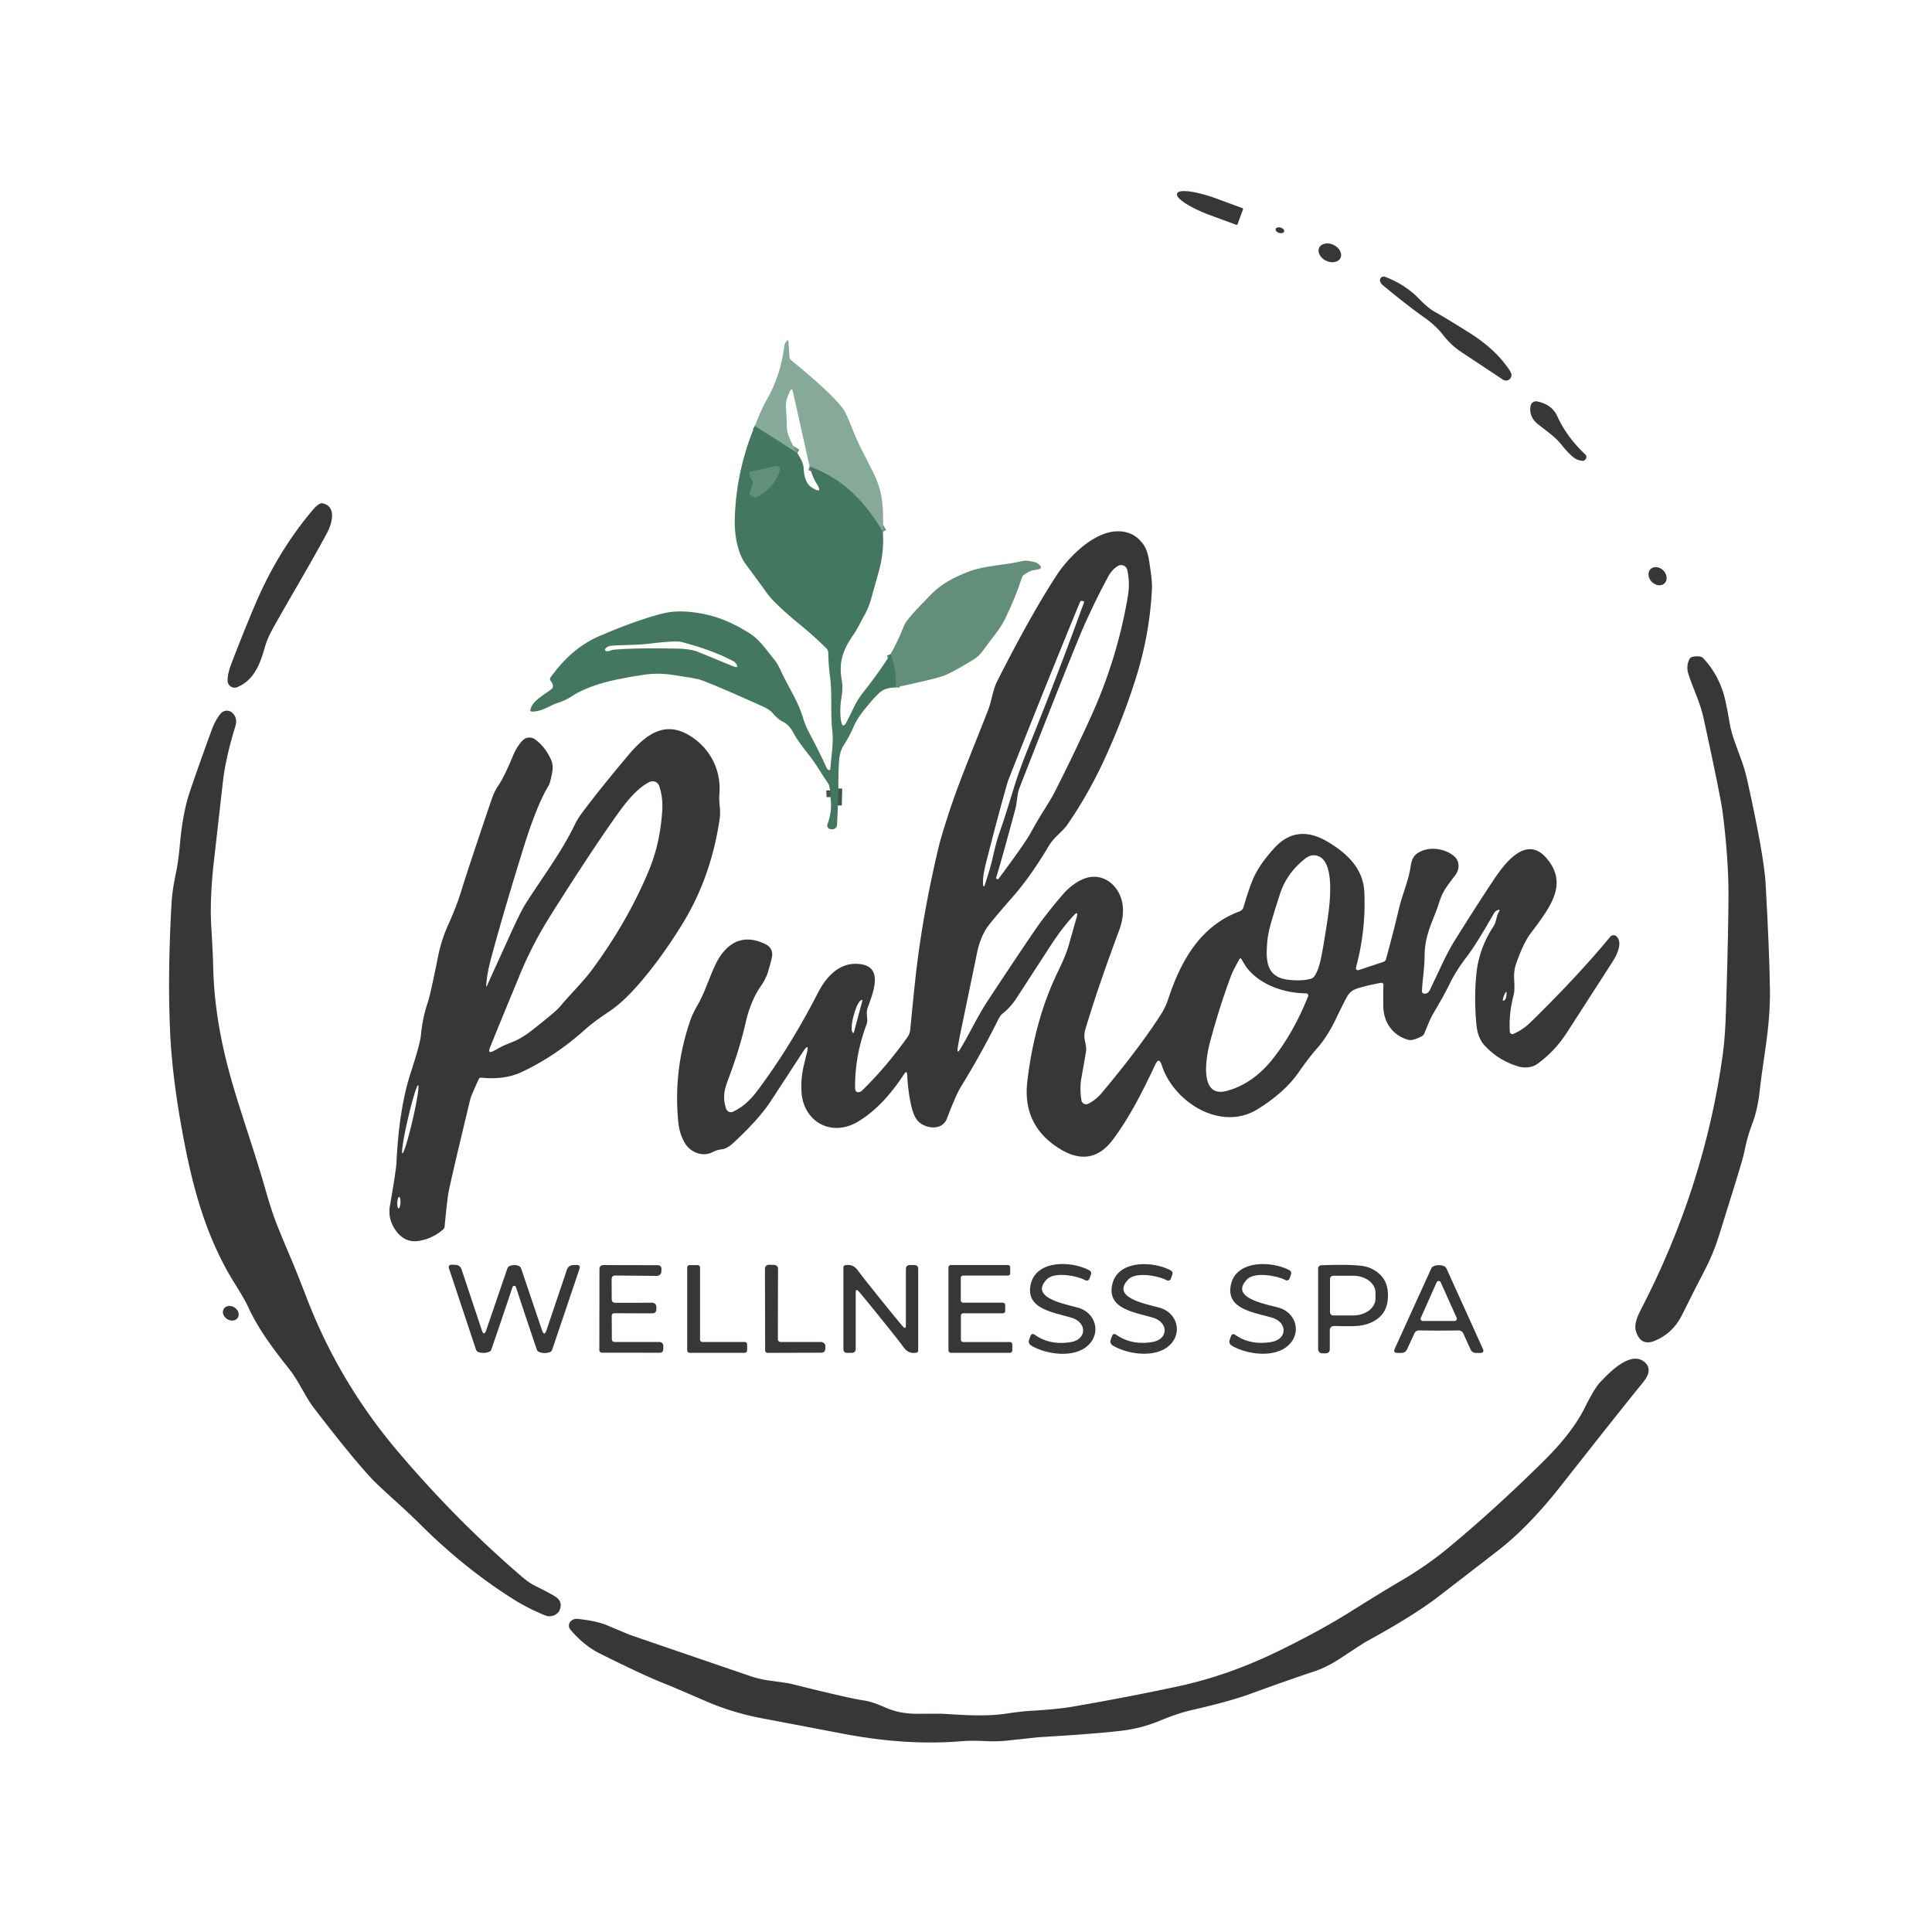 <?xml version="1.0" encoding="UTF-8" standalone="no"?> <svg xmlns="http://www.w3.org/2000/svg" version="1.1" viewBox="0.00 0.00 500.00 500.00"><g stroke-width="2.00" fill="none" stroke-linecap="butt"><path stroke="#65907c" d=" M 228.47 137.64 C 223.75 129.70 218.22 123.95 209.53 120.74"></path><path stroke="#65907c" d=" M 206.33 117.24 L 195.34 110.25"></path><path stroke="#53836d" d=" M 230.48 169.28 Q 232.10 173.20 231.83 177.89"></path><path stroke="#3e574b" d=" M 216.97 204.06 L 216.85 208.44"></path><path stroke="#3e574b" d=" M 214.92 206.27 L 214.83 204.54"></path><path stroke="#53836d" d=" M 194.80 125.15 L 194.06 127.33 A 0.78 0.78 0.0 0 0 194.26 128.16 Q 194.55 128.44 195.02 128.62 Q 195.58 128.83 196.40 128.35 Q 200.51 125.95 201.84 121.69 A 0.82 0.82 0.0 0 0 200.89 120.64 L 194.44 121.98 Q 193.80 122.11 193.96 122.75 Q 194.21 123.70 194.67 124.32 Q 194.96 124.70 194.80 125.15"></path></g><path fill="#393637" d=" M 320.28 58.02 A 0.26 0.26 0.0 0 1 319.95 58.18 L 313.26 55.72 A 10.04 2.24 20.2 0 1 304.62 50.15 L 304.66 50.04 A 10.04 2.24 20.2 0 1 314.85 51.40 L 321.53 53.86 A 0.26 0.26 0.0 0 1 321.69 54.19 L 320.28 58.02 Z"></path><ellipse fill="#393637" cx="0.00" cy="0.00" transform="translate(331.24,59.59) rotate(16.1)" rx="1.15" ry="0.72"></ellipse><ellipse fill="#393637" cx="0.00" cy="0.00" transform="translate(344.16,65.43) rotate(25.6)" rx="3.06" ry="2.27"></ellipse><path fill="#393637" d=" M 368.44 82.04 Q 364.33 79.14 357.91 73.85 Q 357.19 73.25 357.14 72.60 A 0.96 0.95 8.1 0 1 358.44 71.63 Q 363.72 73.66 367.23 77.31 Q 369.59 79.77 371.49 80.80 Q 373.61 81.95 380.19 86.07 Q 387.02 90.33 390.62 95.73 Q 390.93 96.19 391.08 96.58 A 1.42 1.42 0.0 0 1 388.96 98.25 Q 388.00 97.61 377.95 90.94 Q 375.50 89.32 373.26 86.44 Q 371.54 84.23 368.44 82.04 Z"></path><path fill="#86a999" d=" M 228.47 137.64 C 223.75 129.70 218.22 123.95 209.53 120.74 L 205.21 101.39 Q 204.94 100.20 204.41 101.30 C 203.85 102.46 203.27 103.90 203.39 105.40 Q 203.61 108.08 203.65 110.78 Q 203.68 112.82 206.33 117.24 L 195.34 110.25 C 196.23 108.09 197.08 105.83 198.24 103.83 Q 202.06 97.24 203.01 89.38 Q 203.07 88.86 203.61 88.24 Q 204.00 87.79 204.04 88.36 L 204.31 92.46 Q 204.34 92.89 204.89 93.34 Q 214.92 101.50 218.10 105.66 Q 218.97 106.82 220.66 111.17 C 222.20 115.14 224.19 118.61 225.89 122.05 Q 227.87 126.04 228.28 129.61 Q 228.73 133.55 228.47 137.64 Z"></path><path fill="#393637" d=" M 404.23 115.24 C 402.55 113.13 400.88 112.03 398.16 109.90 Q 395.58 107.88 396.12 105.01 A 1.42 1.42 0.0 0 1 397.79 103.89 C 399.92 104.31 401.95 105.35 403.04 107.75 Q 405.43 113.04 410.27 117.61 A 0.92 0.92 0.0 0 1 410.18 119.02 Q 409.79 119.29 409.68 119.28 Q 408.21 119.13 407.33 118.45 Q 405.94 117.38 404.23 115.24 Z"></path><path fill="#43775f" d=" M 195.34 110.25 L 206.33 117.24 Q 207.91 119.66 207.97 121.03 Q 208.14 124.97 210.14 126.20 Q 213.18 128.07 211.27 125.05 Q 210.29 123.50 209.53 120.74 C 218.22 123.95 223.75 129.70 228.47 137.64 Q 228.88 142.85 227.35 148.20 Q 226.58 150.92 225.40 155.16 Q 224.84 157.19 223.75 159.13 C 222.83 160.76 221.98 162.65 220.93 164.17 C 218.30 167.96 217.02 171.08 217.81 175.75 C 218.34 178.82 217.60 180.52 217.50 183.00 Q 217.41 185.10 217.67 186.59 Q 218.07 188.81 219.12 186.81 Q 219.44 186.20 221.09 182.82 Q 222.04 180.88 223.47 179.08 Q 227.14 174.50 230.48 169.28 Q 232.10 173.20 231.83 177.89 Q 229.38 177.98 228.12 178.87 Q 226.86 179.75 223.95 183.34 Q 221.78 186.01 220.96 187.96 Q 219.87 190.51 218.37 192.85 Q 217.27 194.54 217.13 197.14 Q 216.94 200.60 216.97 204.06 L 216.85 208.44 L 216.63 213.50 A 1.15 1.15 0.0 0 1 215.48 214.60 L 215.06 214.60 A 0.97 0.97 0.0 0 1 214.15 213.29 Q 215.45 209.90 214.92 206.27 L 214.83 204.54 L 214.64 203.55 Q 214.55 203.07 214.27 202.67 C 212.58 200.22 211.08 197.57 209.52 195.61 Q 206.45 191.75 205.52 189.98 Q 204.29 187.63 202.76 186.87 Q 201.32 186.16 200.09 184.68 Q 199.24 183.65 197.17 182.72 Q 184.28 176.92 181.10 175.89 Q 179.98 175.53 173.89 174.64 Q 170.19 174.09 166.64 174.63 Q 159.46 175.71 155.43 176.92 Q 150.84 178.30 147.91 180.24 Q 146.37 181.26 144.11 181.99 C 142.27 182.59 140.46 184.10 137.74 184.16 Q 137.14 184.18 137.28 183.59 C 137.81 181.33 140.92 179.76 142.74 178.34 Q 143.14 178.02 143.09 177.50 Q 143.04 176.88 142.51 176.20 Q 142.17 175.76 142.50 175.30 Q 147.87 167.77 154.94 164.70 Q 164.64 160.50 171.57 158.76 Q 176.12 157.61 182.65 159.01 Q 188.18 160.19 194.01 163.92 C 196.67 165.61 198.31 168.20 200.44 170.76 Q 201.17 171.63 202.19 173.83 C 204.07 177.87 206.56 181.53 207.81 185.75 Q 208.39 187.69 209.28 189.37 Q 212.35 195.18 213.96 198.80 Q 214.07 199.04 214.41 199.26 A 0.31 0.31 0.0 0 0 214.88 199.03 C 215.25 194.74 215.76 192.13 215.36 188.68 C 214.90 184.57 215.42 179.45 214.78 174.87 Q 214.42 172.22 214.35 168.93 A 1.69 1.68 -68.2 0 0 213.87 167.80 Q 210.78 164.72 206.94 161.57 Q 200.32 156.14 198.38 153.36 Q 197.83 152.56 192.97 145.97 Q 191.40 143.85 190.65 140.20 Q 190.06 137.40 190.17 134.01 Q 190.56 121.70 195.34 110.25 Z M 194.80 125.15 L 194.06 127.33 A 0.78 0.78 0.0 0 0 194.26 128.16 Q 194.55 128.44 195.02 128.62 Q 195.58 128.83 196.40 128.35 Q 200.51 125.95 201.84 121.69 A 0.82 0.82 0.0 0 0 200.89 120.64 L 194.44 121.98 Q 193.80 122.11 193.96 122.75 Q 194.21 123.70 194.67 124.32 Q 194.96 124.70 194.80 125.15 Z M 159.04 168.12 Q 164.93 167.64 175.50 167.87 Q 178.77 167.94 180.75 168.75 Q 185.28 170.61 189.53 172.35 Q 191.69 173.24 190.21 171.40 Q 190.10 171.27 189.23 170.82 Q 183.84 168.07 176.28 166.13 Q 174.83 165.76 168.17 166.57 C 164.73 166.99 160.91 166.88 158.21 167.12 Q 157.18 167.21 156.69 167.87 Q 156.38 168.28 156.85 168.51 Q 157.18 168.67 158.09 168.33 Q 158.55 168.16 159.04 168.12 Z"></path><path fill="#628e7a" d=" M 194.67 124.32 Q 194.21 123.70 193.96 122.75 Q 193.80 122.11 194.44 121.98 L 200.89 120.64 A 0.82 0.82 0.0 0 1 201.84 121.69 Q 200.51 125.95 196.40 128.35 Q 195.58 128.83 195.02 128.62 Q 194.55 128.44 194.26 128.16 A 0.78 0.78 0.0 0 1 194.06 127.33 L 194.80 125.15 Q 194.96 124.70 194.67 124.32 Z"></path><path fill="#393637" d=" M 84.65 137.90 C 80.15 146.29 74.64 155.41 70.75 162.41 Q 69.21 165.17 68.60 167.30 C 67.40 171.47 65.98 175.91 61.42 177.83 A 1.82 1.82 0.0 0 1 58.90 176.19 Q 58.87 174.42 59.83 171.89 Q 63.12 163.28 66.16 156.16 Q 72.03 142.42 81.19 131.69 Q 81.78 131.00 82.62 130.45 Q 83.04 130.16 83.53 130.27 C 87.18 131.09 85.92 135.52 84.65 137.90 Z"></path><path fill="#393637" d=" M 248.52 271.47 C 250.98 267.43 252.98 262.98 255.80 258.73 Q 267.62 240.85 269.55 238.31 Q 272.23 234.78 275.02 231.53 Q 277.21 228.98 279.90 227.69 C 284.99 225.24 289.74 228.91 290.51 234.03 Q 290.98 237.14 289.60 240.86 Q 284.03 255.80 280.93 266.26 Q 280.53 267.62 280.68 268.75 C 280.82 269.82 281.23 271.05 281.06 272.10 Q 280.57 275.08 279.85 279.06 Q 279.39 281.60 279.87 284.74 A 1.22 1.22 0.0 0 0 281.60 285.66 Q 283.55 284.73 285.12 282.86 Q 294.79 271.33 300.36 262.67 Q 301.62 260.70 302.30 258.66 C 305.65 248.47 310.72 239.61 320.81 235.86 A 1.65 1.65 0.0 0 0 321.82 234.77 Q 323.15 230.19 324.27 227.53 Q 325.81 223.87 329.77 219.50 Q 335.67 212.97 343.93 218.04 C 348.66 220.95 352.82 224.77 353.09 230.92 Q 353.53 240.83 350.92 250.41 A 0.54 0.54 0.0 0 0 351.62 251.06 L 357.98 248.95 Q 358.55 248.76 358.71 248.18 Q 360.73 240.81 362.03 235.25 C 362.88 231.59 364.59 227.75 365.06 224.28 Q 365.38 221.95 366.54 221.04 C 369.29 218.88 373.85 219.43 376.34 221.60 C 377.84 222.90 377.73 225.02 376.68 226.42 C 374.37 229.50 373.38 230.59 372.44 233.60 C 371.04 238.06 368.75 241.64 368.69 247.18 C 368.65 250.69 368.17 253.21 367.99 256.50 A 0.63 0.62 5.5 0 0 368.53 257.15 Q 369.49 257.28 370.03 256.24 Q 370.17 255.97 373.08 249.81 Q 374.90 245.95 376.40 243.55 Q 381.92 234.67 386.52 227.77 C 389.47 223.34 395.08 215.80 400.42 222.31 C 405.91 228.98 401.08 234.94 395.99 241.75 Q 394.23 244.12 392.37 249.41 Q 391.81 251.04 391.85 252.88 C 391.89 254.49 392.08 256.20 391.71 257.59 Q 390.44 262.38 390.75 267.03 A 0.65 0.65 0.0 0 0 391.65 267.58 Q 394.08 266.55 396.21 264.47 Q 408.49 252.44 416.73 242.43 A 1.11 1.10 41.4 0 1 418.34 242.33 C 420.03 243.93 418.49 247.10 417.24 249.03 Q 406.33 265.97 405.59 267.11 Q 402.42 272.06 397.87 275.34 C 396.58 276.27 394.64 276.49 393.03 276.02 Q 387.74 274.46 384.11 270.45 Q 382.40 268.55 382.08 265.01 Q 381.47 258.22 382.09 252.04 Q 382.74 245.54 386.42 239.89 C 387.36 238.44 387.16 237.22 387.92 235.97 Q 388.38 235.23 387.57 235.55 Q 386.95 235.79 386.61 236.40 Q 382.03 244.45 379.58 247.63 Q 376.77 251.28 375.07 254.82 Q 373.94 257.18 370.94 262.29 C 370.00 263.90 369.52 265.32 368.60 267.48 Q 368.41 267.94 367.96 268.18 Q 365.60 269.41 364.51 269.12 C 360.50 268.04 358.06 264.62 358.00 260.47 Q 357.94 256.40 358.04 254.92 A 0.54 0.54 0.0 0 0 357.40 254.35 Q 353.19 255.14 350.95 255.93 Q 349.61 256.40 348.83 257.60 Q 348.14 258.66 345.87 263.41 Q 343.55 268.28 340.87 271.29 Q 338.76 273.67 336.07 277.54 Q 332.49 282.70 325.52 287.03 C 315.88 293.02 303.67 285.14 300.64 275.62 Q 299.95 273.47 298.99 275.51 C 295.73 282.40 292.46 288.98 288.04 294.90 C 284.31 299.92 279.64 300.70 274.10 297.21 Q 264.52 291.18 265.87 279.84 Q 267.80 263.69 273.85 251.34 Q 275.91 247.13 276.62 244.52 Q 276.85 243.69 278.62 237.48 Q 279.19 235.46 277.78 237.01 Q 274.75 240.32 271.93 244.67 Q 271.00 246.10 263.10 258.28 C 262.06 259.88 260.82 261.26 259.41 262.36 Q 258.87 262.78 258.18 264.18 Q 253.82 272.92 248.71 281.21 Q 247.39 283.34 245.06 289.50 C 243.85 292.67 239.51 292.17 237.60 290.15 Q 236.48 288.97 235.84 286.21 Q 234.99 282.52 234.79 278.26 Q 234.72 276.82 233.94 278.03 C 230.86 282.76 226.93 287.35 222.09 290.26 C 215.22 294.38 207.95 290.37 207.43 282.63 Q 207.21 279.20 208.01 275.81 Q 208.56 273.48 208.72 272.88 Q 209.66 269.35 207.67 272.41 Q 201.44 281.98 199.47 284.98 Q 196.35 289.74 189.66 295.90 Q 188.12 297.32 186.58 297.47 Q 185.59 297.57 184.29 298.22 C 181.86 299.45 178.81 298.23 177.42 296.09 Q 175.90 293.75 175.56 290.51 Q 174.18 277.17 178.62 264.16 Q 179.24 262.34 180.45 260.26 C 183.04 255.81 184.30 250.22 186.71 247.00 Q 191.19 241.01 198.10 244.35 Q 199.80 245.17 199.85 246.99 Q 199.87 247.78 198.84 251.28 Q 198.27 253.24 196.91 255.19 Q 194.25 259.02 192.95 264.74 Q 191.45 271.40 188.41 279.48 Q 187.53 281.83 187.44 283.13 Q 187.28 285.24 187.95 286.99 A 1.30 1.30 0.0 0 0 189.70 287.71 Q 193.06 286.18 195.91 282.40 Q 204.45 271.05 211.69 256.93 C 213.64 253.13 216.78 249.48 221.27 249.44 C 228.74 249.37 226.35 255.94 224.65 260.54 C 224.18 261.80 224.33 262.41 224.44 263.84 Q 224.50 264.50 224.26 265.13 Q 221.21 273.26 221.30 281.47 Q 221.31 282.50 221.84 282.62 A 1.37 1.29 -59.5 0 0 223.08 282.26 Q 229.32 276.17 234.77 268.53 Q 235.47 267.55 235.57 266.52 Q 236.68 254.76 237.39 249.13 Q 239.25 234.49 243.03 218.77 Q 243.50 216.82 245.28 211.25 C 248.02 202.72 251.27 195.17 255.69 183.85 C 256.68 181.33 256.89 178.65 258.07 176.31 Q 266.57 159.47 273.41 148.94 C 276.38 144.37 282.64 137.98 288.60 137.53 Q 293.33 137.18 295.98 141.01 Q 297.05 142.55 297.48 145.75 C 297.73 147.60 298.23 150.22 298.12 152.50 Q 297.55 163.61 294.36 174.18 Q 291.03 185.19 285.80 196.57 Q 281.72 205.45 276.21 213.46 Q 275.60 214.35 273.62 216.24 Q 272.22 217.58 271.27 219.17 Q 266.73 226.82 262.10 232.10 Q 257.44 237.41 255.73 239.65 C 254.24 241.60 253.30 244.41 252.89 246.43 Q 251.98 250.91 248.98 265.30 Q 248.02 269.90 247.85 271.23 Q 247.64 272.92 248.52 271.47 Z M 262.75 209.47 Q 259.06 223.12 257.79 227.19 Q 257.76 227.28 257.82 227.34 Q 257.94 227.48 258.08 227.53 A 0.34 0.33 -63.9 0 0 258.45 227.40 Q 265.21 218.31 266.67 215.66 Q 268.42 212.48 269.73 210.40 Q 272.10 206.64 272.83 205.21 Q 277.60 195.85 282.22 185.74 Q 289.19 170.47 291.90 154.24 Q 292.47 150.85 291.74 147.52 A 1.62 1.62 0.0 0 0 289.33 146.47 Q 287.83 147.36 286.86 149.12 Q 284.01 154.32 280.90 161.15 Q 278.32 166.80 263.79 204.04 C 263.23 205.48 263.21 207.79 262.75 209.47 Z M 262.33 198.38 Q 260.88 202.06 260.81 202.30 Q 258.35 210.79 255.13 223.54 Q 254.33 226.70 254.40 228.54 Q 254.47 230.26 255.00 228.62 Q 256.42 224.24 256.97 221.72 Q 257.81 217.91 258.73 215.30 Q 260.07 211.51 262.19 204.53 Q 263.69 199.56 265.99 193.88 Q 273.69 174.81 280.57 155.82 Q 280.62 155.69 280.48 155.64 L 280.20 155.55 Q 279.68 155.37 279.47 155.88 Q 270.75 177.05 262.33 198.38 Z M 341.53 221.73 Q 339.64 220.73 337.73 222.25 Q 333.00 226.01 331.30 231.23 Q 329.32 237.34 328.73 239.61 Q 328.10 242.04 327.95 243.92 C 327.59 248.54 327.63 252.95 333.56 253.58 Q 337.11 253.96 339.36 253.26 A 1.44 1.36 -78.6 0 0 340.07 252.76 Q 341.18 251.29 341.86 248.09 Q 342.47 245.18 343.55 238.07 C 344.19 233.82 345.44 223.81 341.53 221.73 Z M 322.55 250.28 Q 322.29 249.94 321.33 248.28 Q 321.02 247.75 320.72 248.29 Q 319.10 251.21 318.71 252.23 Q 315.82 259.82 313.16 269.63 C 312.13 273.43 310.20 284.27 317.45 282.33 Q 324.25 280.51 329.36 274.08 Q 334.81 267.21 338.54 257.84 A 0.56 0.55 11.2 0 0 338.03 257.08 C 332.41 257.05 325.99 254.89 322.55 250.28 Z M 388.93 258.68 Q 388.85 259.06 389.21 258.94 Q 389.84 258.73 389.90 257.08 Q 389.92 256.37 389.56 256.98 Q 389.16 257.66 388.93 258.68 Z M 220.96 267.26 L 223.20 258.93 A 0.10 0.10 0.0 0 0 223.12 258.81 L 223.11 258.80 A 4.14 1.06 -75.0 0 0 221.01 262.53 L 220.87 263.05 A 4.14 1.06 -75.0 0 0 220.82 267.32 L 220.84 267.33 A 0.10 0.10 0.0 0 0 220.96 267.26 Z"></path><path fill="#628e7a" d=" M 231.83 177.89 Q 232.10 173.20 230.48 169.28 Q 232.41 165.90 234.02 161.79 Q 234.67 160.12 241.28 153.52 Q 244.63 150.17 250.94 147.84 C 254.99 146.34 260.31 146.24 264.29 145.26 Q 265.31 145.01 266.24 145.17 Q 268.04 145.49 268.17 145.57 Q 270.83 147.23 267.74 147.51 Q 266.56 147.62 264.99 148.78 Q 264.58 149.07 264.43 149.55 Q 262.95 154.32 260.13 160.15 C 258.77 162.96 256.49 165.39 254.59 168.13 Q 253.41 169.82 251.83 170.78 Q 246.18 174.21 244.14 174.92 Q 241.64 175.79 231.83 177.89 Z"></path><ellipse fill="#393637" cx="0.00" cy="0.00" transform="translate(428.98,149.12) rotate(45.2)" rx="2.58" ry="2.10"></ellipse><path fill="#393637" d=" M 445.85 210.43 Q 445.28 205.96 440.86 185.76 C 439.94 181.58 438.26 178.45 436.98 174.52 Q 436.30 172.45 437.21 170.60 Q 437.44 170.12 437.97 170.00 Q 440.07 169.54 440.87 170.41 Q 445.19 175.09 446.57 181.51 Q 447.17 184.27 447.62 187.07 C 448.14 190.26 449.40 193.12 450.89 197.33 Q 451.65 199.48 452.29 202.34 Q 456.53 221.57 456.93 228.53 Q 457.93 246.24 458.06 256.25 Q 458.14 262.83 456.91 271.25 Q 455.70 279.45 455.43 282.11 Q 454.89 287.32 453.33 291.24 Q 452.26 293.96 451.40 298.21 Q 451.08 299.79 449.42 305.16 Q 446.13 315.77 444.91 319.67 Q 443.37 324.61 440.97 329.15 Q 439.05 332.76 435.30 340.33 Q 432.95 345.06 428.27 346.99 Q 424.60 348.51 423.36 344.48 Q 422.77 342.56 424.59 339.07 Q 441.16 307.15 445.88 272.72 Q 446.48 268.35 446.69 261.30 Q 447.35 239.63 447.33 231.03 Q 447.30 222.00 445.85 210.43 Z"></path><path fill="#393637" d=" M 134.88 407.89 C 136.21 409.03 137.30 409.85 138.97 410.66 Q 142.31 412.29 143.75 413.22 Q 145.73 414.51 144.83 416.70 Q 144.72 416.96 144.69 417.00 A 3.07 3.01 28.7 0 1 141.01 418.04 Q 136.57 416.19 133.22 414.10 Q 120.40 406.08 109.00 394.74 Q 106.12 391.88 102.71 388.80 Q 97.50 384.09 96.15 382.63 Q 90.66 376.71 81.02 364.09 C 79.11 361.59 77.35 357.53 75.04 354.57 C 70.82 349.19 66.95 344.24 64.03 337.84 Q 63.29 336.23 60.83 332.30 C 54.66 322.49 50.94 311.50 48.23 298.27 Q 44.69 280.95 44.05 267.52 Q 43.32 252.53 44.41 233.53 Q 44.58 230.48 45.51 226.04 Q 46.16 222.92 46.56 218.53 Q 47.28 210.36 49.13 204.89 Q 51.32 198.38 54.82 188.83 Q 55.76 186.28 57.14 184.65 A 2.06 2.06 0.0 0 1 60.07 184.44 Q 61.59 185.78 60.89 188.04 Q 58.71 195.07 57.84 201.07 Q 57.76 201.62 55.31 223.34 Q 54.24 232.85 54.70 240.26 Q 55.11 246.96 55.16 249.76 C 55.36 260.00 57.08 269.66 59.97 279.79 C 62.33 288.06 66.08 298.60 68.83 308.32 Q 70.27 313.41 71.78 317.23 Q 72.95 320.18 75.70 326.65 Q 76.81 329.28 79.47 336.15 Q 87.82 357.78 102.99 375.67 Q 118.00 393.38 134.88 407.89 Z"></path><path fill="#393637" d=" M 126.10 254.98 Q 126.53 253.99 132.01 241.94 Q 134.76 235.88 135.97 233.98 C 140.31 227.12 145.14 220.86 148.79 213.35 Q 149.54 211.82 150.79 210.16 Q 155.56 203.79 162.65 195.39 C 167.23 189.97 172.39 186.03 179.39 190.97 C 184.13 194.30 186.65 199.63 186.18 205.52 Q 186.07 206.86 186.29 208.91 Q 186.46 210.49 186.21 212.18 Q 183.97 227.13 176.61 239.11 Q 171.51 247.41 165.95 253.96 Q 161.89 258.74 158.47 261.21 C 156.74 262.45 153.90 264.20 151.37 266.48 Q 143.75 273.34 134.97 277.46 Q 130.60 279.51 124.58 278.90 Q 124.08 278.85 123.88 279.30 Q 121.91 283.64 121.71 284.47 Q 117.01 303.94 116.11 308.43 Q 115.73 310.33 115.07 317.39 Q 115.02 317.90 114.64 318.23 Q 111.85 320.59 108.41 321.14 Q 105.00 321.69 102.75 318.87 Q 100.26 315.76 100.92 312.00 Q 102.49 303.08 102.61 300.76 Q 103.29 286.93 106.22 277.86 Q 108.73 270.13 108.93 267.94 Q 109.34 263.46 110.73 259.36 Q 111.39 257.42 113.39 247.43 Q 114.21 243.29 116.08 239.15 Q 118.06 234.76 119.22 231.05 Q 121.46 223.86 127.27 206.76 Q 127.94 204.81 128.91 203.40 Q 130.46 201.13 132.71 195.71 Q 133.75 193.18 135.25 191.63 A 2.46 2.46 0.0 0 1 138.47 191.35 Q 141.12 193.26 142.64 196.69 Q 143.25 198.09 142.90 199.93 Q 142.39 202.64 142.02 203.24 Q 138.95 208.30 135.59 219.07 Q 130.27 236.14 127.08 248.06 Q 126.03 251.96 125.84 254.91 Q 125.79 255.68 126.10 254.98 Z M 132.87 269.56 Q 135.08 268.66 137.52 266.76 Q 143.84 261.81 144.84 260.60 C 147.45 257.46 150.99 253.99 153.20 250.99 Q 162.44 238.48 167.91 225.32 C 170.04 220.20 171.04 215.10 171.39 209.74 Q 171.61 206.48 170.62 203.44 A 1.81 1.81 0.0 0 0 168.11 202.37 C 164.42 204.16 161.13 208.79 158.82 212.08 Q 152.39 221.20 142.54 236.82 Q 137.85 244.26 134.66 251.96 Q 128.09 267.86 126.81 271.10 Q 126.11 272.88 127.79 271.96 Q 129.68 270.93 130.26 270.64 Q 130.50 270.53 132.87 269.56 Z M 104.144 298.478 A 9.05 0.63 103.0 0 0 106.794 289.802 A 9.05 0.63 103.0 0 0 108.216 280.842 A 9.05 0.63 103.0 0 0 105.566 289.518 A 9.05 0.63 103.0 0 0 104.144 298.478 Z M 103.162 312.748 A 1.50 0.41 92.6 0 0 103.64 311.269 A 1.50 0.41 92.6 0 0 103.298 309.752 A 1.50 0.41 92.6 0 0 102.82 311.231 A 1.50 0.41 92.6 0 0 103.162 312.748 Z"></path><path fill="#393637" d=" M 216.97 204.06 L 216.85 208.44 L 216.97 204.06 Z"></path><path fill="#393637" d=" M 214.92 206.27 Q 214.72 205.38 214.83 204.54 L 214.92 206.27 Z"></path><path fill="#393637" d=" M 277.23 341.00 C 272.30 339.55 265.45 338.66 266.72 332.51 C 268.09 325.95 277.33 326.32 281.88 328.74 Q 282.58 329.11 282.32 329.86 L 281.96 330.91 A 0.76 0.75 -66.0 0 1 280.88 331.32 C 278.82 330.20 272.91 329.00 270.88 331.13 C 266.36 335.86 275.54 337.44 279.07 338.45 C 283.44 339.71 284.97 344.72 281.82 347.96 C 278.18 351.69 270.67 350.53 266.83 348.20 A 1.21 1.20 -64.8 0 1 266.32 346.76 L 266.64 345.86 Q 266.99 344.86 267.84 345.47 Q 271.71 348.20 277.09 347.34 C 281.30 346.67 281.43 342.23 277.23 341.00 Z"></path><path fill="#393637" d=" M 328.99 347.31 C 333.19 346.61 333.29 342.18 329.09 340.98 C 324.15 339.56 317.31 338.72 318.54 332.57 C 319.86 326.01 329.09 326.32 333.65 328.70 Q 334.35 329.07 334.10 329.82 L 333.74 330.87 A 0.76 0.75 -66.3 0 1 332.67 331.29 C 330.60 330.18 324.69 329.02 322.68 331.16 C 318.20 335.91 327.37 337.43 330.91 338.42 C 335.28 339.65 336.84 344.64 333.71 347.90 C 330.10 351.65 322.59 350.54 318.75 348.23 A 1.21 1.20 -65.2 0 1 318.23 346.80 L 318.54 345.90 Q 318.88 344.90 319.74 345.50 Q 323.62 348.20 328.99 347.31 Z"></path><path fill="#393637" d=" M 133.08 332.80 Q 132.73 332.80 132.65 333.05 Q 129.74 341.79 127.17 349.22 Q 127.01 349.70 126.53 349.88 Q 125.24 350.37 123.85 349.92 Q 123.35 349.76 123.18 349.25 L 116.23 328.37 Q 115.86 327.26 117.03 327.31 L 117.92 327.34 A 1.70 1.69 81.9 0 1 119.45 328.50 L 124.68 344.22 Q 125.26 345.94 125.84 344.23 L 131.30 328.30 Q 131.46 327.83 131.92 327.63 Q 132.43 327.41 133.09 327.41 Q 133.75 327.41 134.26 327.63 Q 134.72 327.84 134.88 328.31 L 140.27 344.26 Q 140.85 345.97 141.43 344.26 L 146.73 328.56 A 1.70 1.69 -81.7 0 1 148.27 327.40 L 149.16 327.38 Q 150.33 327.33 149.95 328.44 L 142.91 349.29 Q 142.74 349.80 142.24 349.96 Q 140.85 350.40 139.56 349.91 Q 139.08 349.73 138.92 349.25 Q 136.38 341.80 133.51 333.05 Q 133.43 332.80 133.08 332.80 Z"></path><path fill="#393637" d=" M 193.35 347.92 L 193.35 349.49 A 0.61 0.61 0.0 0 1 192.74 350.10 L 178.46 350.10 A 0.61 0.61 0.0 0 1 177.85 349.49 L 177.85 328.02 A 0.61 0.61 0.0 0 1 178.46 327.41 L 180.56 327.41 A 0.61 0.61 0.0 0 1 181.17 328.02 L 181.17 346.70 A 0.61 0.61 0.0 0 0 181.78 347.31 L 192.74 347.31 A 0.61 0.61 0.0 0 1 193.35 347.92 Z"></path><path fill="#393637" d=" M 201.31 346.60 A 0.70 0.69 0.3 0 0 202.01 347.30 L 212.46 347.31 A 1.15 1.07 0.4 0 1 213.61 348.40 L 213.60 348.92 Q 213.58 350.08 212.50 350.08 L 198.67 350.12 A 0.65 0.65 0.0 0 1 198.02 349.47 L 197.97 328.52 Q 197.97 327.28 199.17 327.32 L 200.21 327.35 Q 201.35 327.38 201.35 328.47 L 201.31 346.60 Z"></path><path fill="#393637" d=" M 249.29 347.32 L 261.37 347.32 A 0.61 0.61 0.0 0 1 261.98 347.93 L 261.98 349.49 A 0.61 0.61 0.0 0 1 261.37 350.10 L 246.07 350.10 A 0.61 0.61 0.0 0 1 245.46 349.49 L 245.46 328.00 A 0.61 0.61 0.0 0 1 246.07 327.39 L 260.83 327.39 A 0.61 0.61 0.0 0 1 261.44 328.00 L 261.44 329.51 A 0.61 0.61 0.0 0 1 260.83 330.12 L 249.26 330.12 A 0.61 0.61 0.0 0 0 248.65 330.73 L 248.65 336.53 A 0.61 0.61 0.0 0 0 249.26 337.14 L 259.54 337.14 A 0.61 0.61 0.0 0 1 260.15 337.75 L 260.15 339.27 A 0.61 0.61 0.0 0 1 259.54 339.88 L 249.29 339.88 A 0.61 0.61 0.0 0 0 248.68 340.49 L 248.68 346.71 A 0.61 0.61 0.0 0 0 249.29 347.32 Z"></path><path fill="#393637" d=" M 298.32 341.00 C 293.39 339.55 286.56 338.68 287.82 332.54 C 289.18 325.99 298.40 326.35 302.94 328.75 Q 303.64 329.12 303.39 329.87 L 303.02 330.92 A 0.76 0.75 -66.1 0 1 301.95 331.33 C 299.89 330.21 293.99 329.02 291.97 331.15 C 287.47 335.88 296.62 337.44 300.15 338.45 C 304.51 339.70 306.05 344.69 302.90 347.94 C 299.28 351.66 291.78 350.52 287.95 348.19 A 1.21 1.20 -64.9 0 1 287.44 346.76 L 287.76 345.86 Q 288.10 344.86 288.96 345.47 Q 292.82 348.18 298.19 347.32 C 302.39 346.64 302.51 342.22 298.32 341.00 Z"></path><path fill="#393637" d=" M 158.96 339.86 A 0.65 0.65 0.0 0 0 158.31 340.51 L 158.35 346.50 Q 158.35 347.31 159.15 347.31 L 170.65 347.30 A 1.00 0.99 0.1 0 1 171.66 348.30 L 171.65 349.17 Q 171.64 350.09 170.71 350.09 L 155.81 350.08 A 0.70 0.70 0.0 0 1 155.11 349.38 L 155.14 328.34 A 0.96 0.95 0.1 0 1 156.10 327.40 L 170.15 327.43 Q 171.23 327.43 171.19 328.53 L 171.16 329.12 A 1.16 1.13 1.4 0 1 169.99 330.20 L 159.31 330.10 Q 158.29 330.08 158.29 331.11 L 158.31 336.15 Q 158.31 337.16 159.29 337.16 L 168.67 337.15 Q 169.86 337.15 169.87 338.32 L 169.87 338.79 Q 169.88 339.90 168.75 339.90 L 158.96 339.86 Z"></path><path fill="#393637" d=" M 226.78 339.73 Q 223.16 335.25 222.25 334.23 Q 221.46 333.34 221.46 334.53 L 221.46 349.03 Q 221.46 350.12 220.37 350.12 L 219.30 350.12 Q 218.27 350.12 218.27 349.09 L 218.27 327.97 A 0.54 0.54 0.0 0 1 218.71 327.44 Q 220.74 327.06 221.95 328.71 Q 223.49 330.81 229.12 337.77 Q 232.74 342.25 233.65 343.28 Q 234.44 344.17 234.44 342.98 L 234.44 328.48 Q 234.44 327.39 235.53 327.39 L 236.60 327.39 Q 237.63 327.39 237.63 328.42 L 237.63 349.54 A 0.54 0.54 0.0 0 1 237.19 350.07 Q 235.16 350.45 233.94 348.79 Q 232.41 346.69 226.78 339.73 Z"></path><path fill="#393637" d=" M 344.15 344.22 L 344.15 349.10 Q 344.15 350.24 343.02 350.24 L 342.21 350.24 A 1.08 1.08 0.0 0 1 341.13 349.16 L 341.13 328.27 A 0.82 0.82 0.0 0 1 341.92 327.45 Q 348.97 327.19 352.25 327.58 Q 355.58 327.98 357.67 330.42 Q 359.29 332.32 359.20 335.64 Q 359.04 340.90 353.92 342.63 C 351.52 343.44 348.69 343.19 345.21 343.17 A 1.06 1.05 0.0 0 0 344.15 344.22 Z M 344.20 331.02 L 344.20 339.58 A 0.86 0.86 0.0 0 0 345.06 340.44 L 350.22 340.44 A 5.76 4.40 0.0 0 0 355.98 336.04 L 355.98 334.56 A 5.76 4.40 0.0 0 0 350.22 330.16 L 345.06 330.16 A 0.86 0.86 0.0 0 0 344.20 331.02 Z"></path><path fill="#393637" d=" M 372.37 327.42 Q 373.06 327.42 373.68 327.67 Q 374.15 327.86 374.36 328.32 L 383.74 349.02 Q 384.26 350.15 383.01 350.15 L 382.07 350.15 Q 380.99 350.15 380.55 349.17 L 378.73 345.17 Q 378.34 344.31 377.39 344.32 Q 373.71 344.36 372.36 344.36 Q 371.02 344.36 367.34 344.31 Q 366.39 344.30 366.00 345.16 L 364.17 349.16 Q 363.73 350.14 362.65 350.14 L 361.71 350.14 Q 360.46 350.14 360.98 349.01 L 370.39 328.32 Q 370.60 327.86 371.06 327.67 Q 371.69 327.42 372.37 327.42 Z M 367.70 341.07 A 0.57 0.57 0.0 0 0 368.22 341.87 L 376.47 341.86 A 0.57 0.57 0.0 0 0 376.99 341.06 L 372.85 331.85 A 0.57 0.57 0.0 0 0 371.81 331.85 L 367.70 341.07 Z"></path><ellipse fill="#393637" cx="0.00" cy="0.00" transform="translate(59.73,339.87) rotate(32.5)" rx="2.15" ry="1.78"></ellipse><path fill="#393637" d=" M 149.58 418.98 Q 154.44 419.50 157.17 420.65 Q 162.85 423.04 162.95 423.08 Q 178.66 428.47 194.38 433.84 C 198.30 435.18 201.76 435.03 205.45 435.95 Q 220.21 439.63 223.60 440.08 Q 225.56 440.34 229.20 441.93 Q 232.86 443.54 237.25 443.52 Q 243.72 443.50 243.80 443.51 C 248.72 443.81 255.03 444.31 260.45 443.48 Q 264.17 442.91 267.09 442.74 Q 273.72 442.34 277.48 441.70 Q 291.55 439.28 304.76 436.45 Q 317.69 433.69 330.48 427.48 Q 341.52 422.12 349.43 417.15 Q 357.82 411.88 362.37 409.23 Q 369.18 405.25 374.75 400.64 Q 386.93 390.56 399.56 378.06 Q 406.96 370.74 410.16 364.27 Q 412.60 359.36 414.07 357.77 C 416.57 355.09 421.86 349.71 425.39 352.33 Q 427.02 353.54 426.56 355.40 Q 426.32 356.40 425.05 357.96 Q 419.02 365.37 403.99 384.49 Q 395.62 395.14 387.74 401.24 Q 378.58 408.34 372.22 413.22 Q 365.80 418.16 353.60 424.83 Q 352.85 425.24 347.10 429.04 Q 343.45 431.45 340.29 432.50 Q 333.00 434.93 323.39 438.44 C 318.83 440.10 312.39 441.66 308.33 442.59 Q 304.81 443.39 300.22 445.30 Q 295.36 447.33 289.98 447.95 Q 283.00 448.75 268.84 449.59 Q 268.81 449.59 260.41 450.49 Q 258.03 450.74 254.62 450.58 Q 251.20 450.42 248.88 450.62 Q 234.63 451.82 218.26 448.70 Q 205.20 446.21 197.08 444.67 Q 189.49 443.22 182.78 440.31 Q 173.91 436.47 172.30 435.84 Q 166.40 433.53 155.15 427.88 Q 151.12 425.86 147.62 421.75 A 1.60 1.59 -44.9 0 1 147.63 419.67 Q 148.34 418.84 149.58 418.98 Z"></path></svg> 